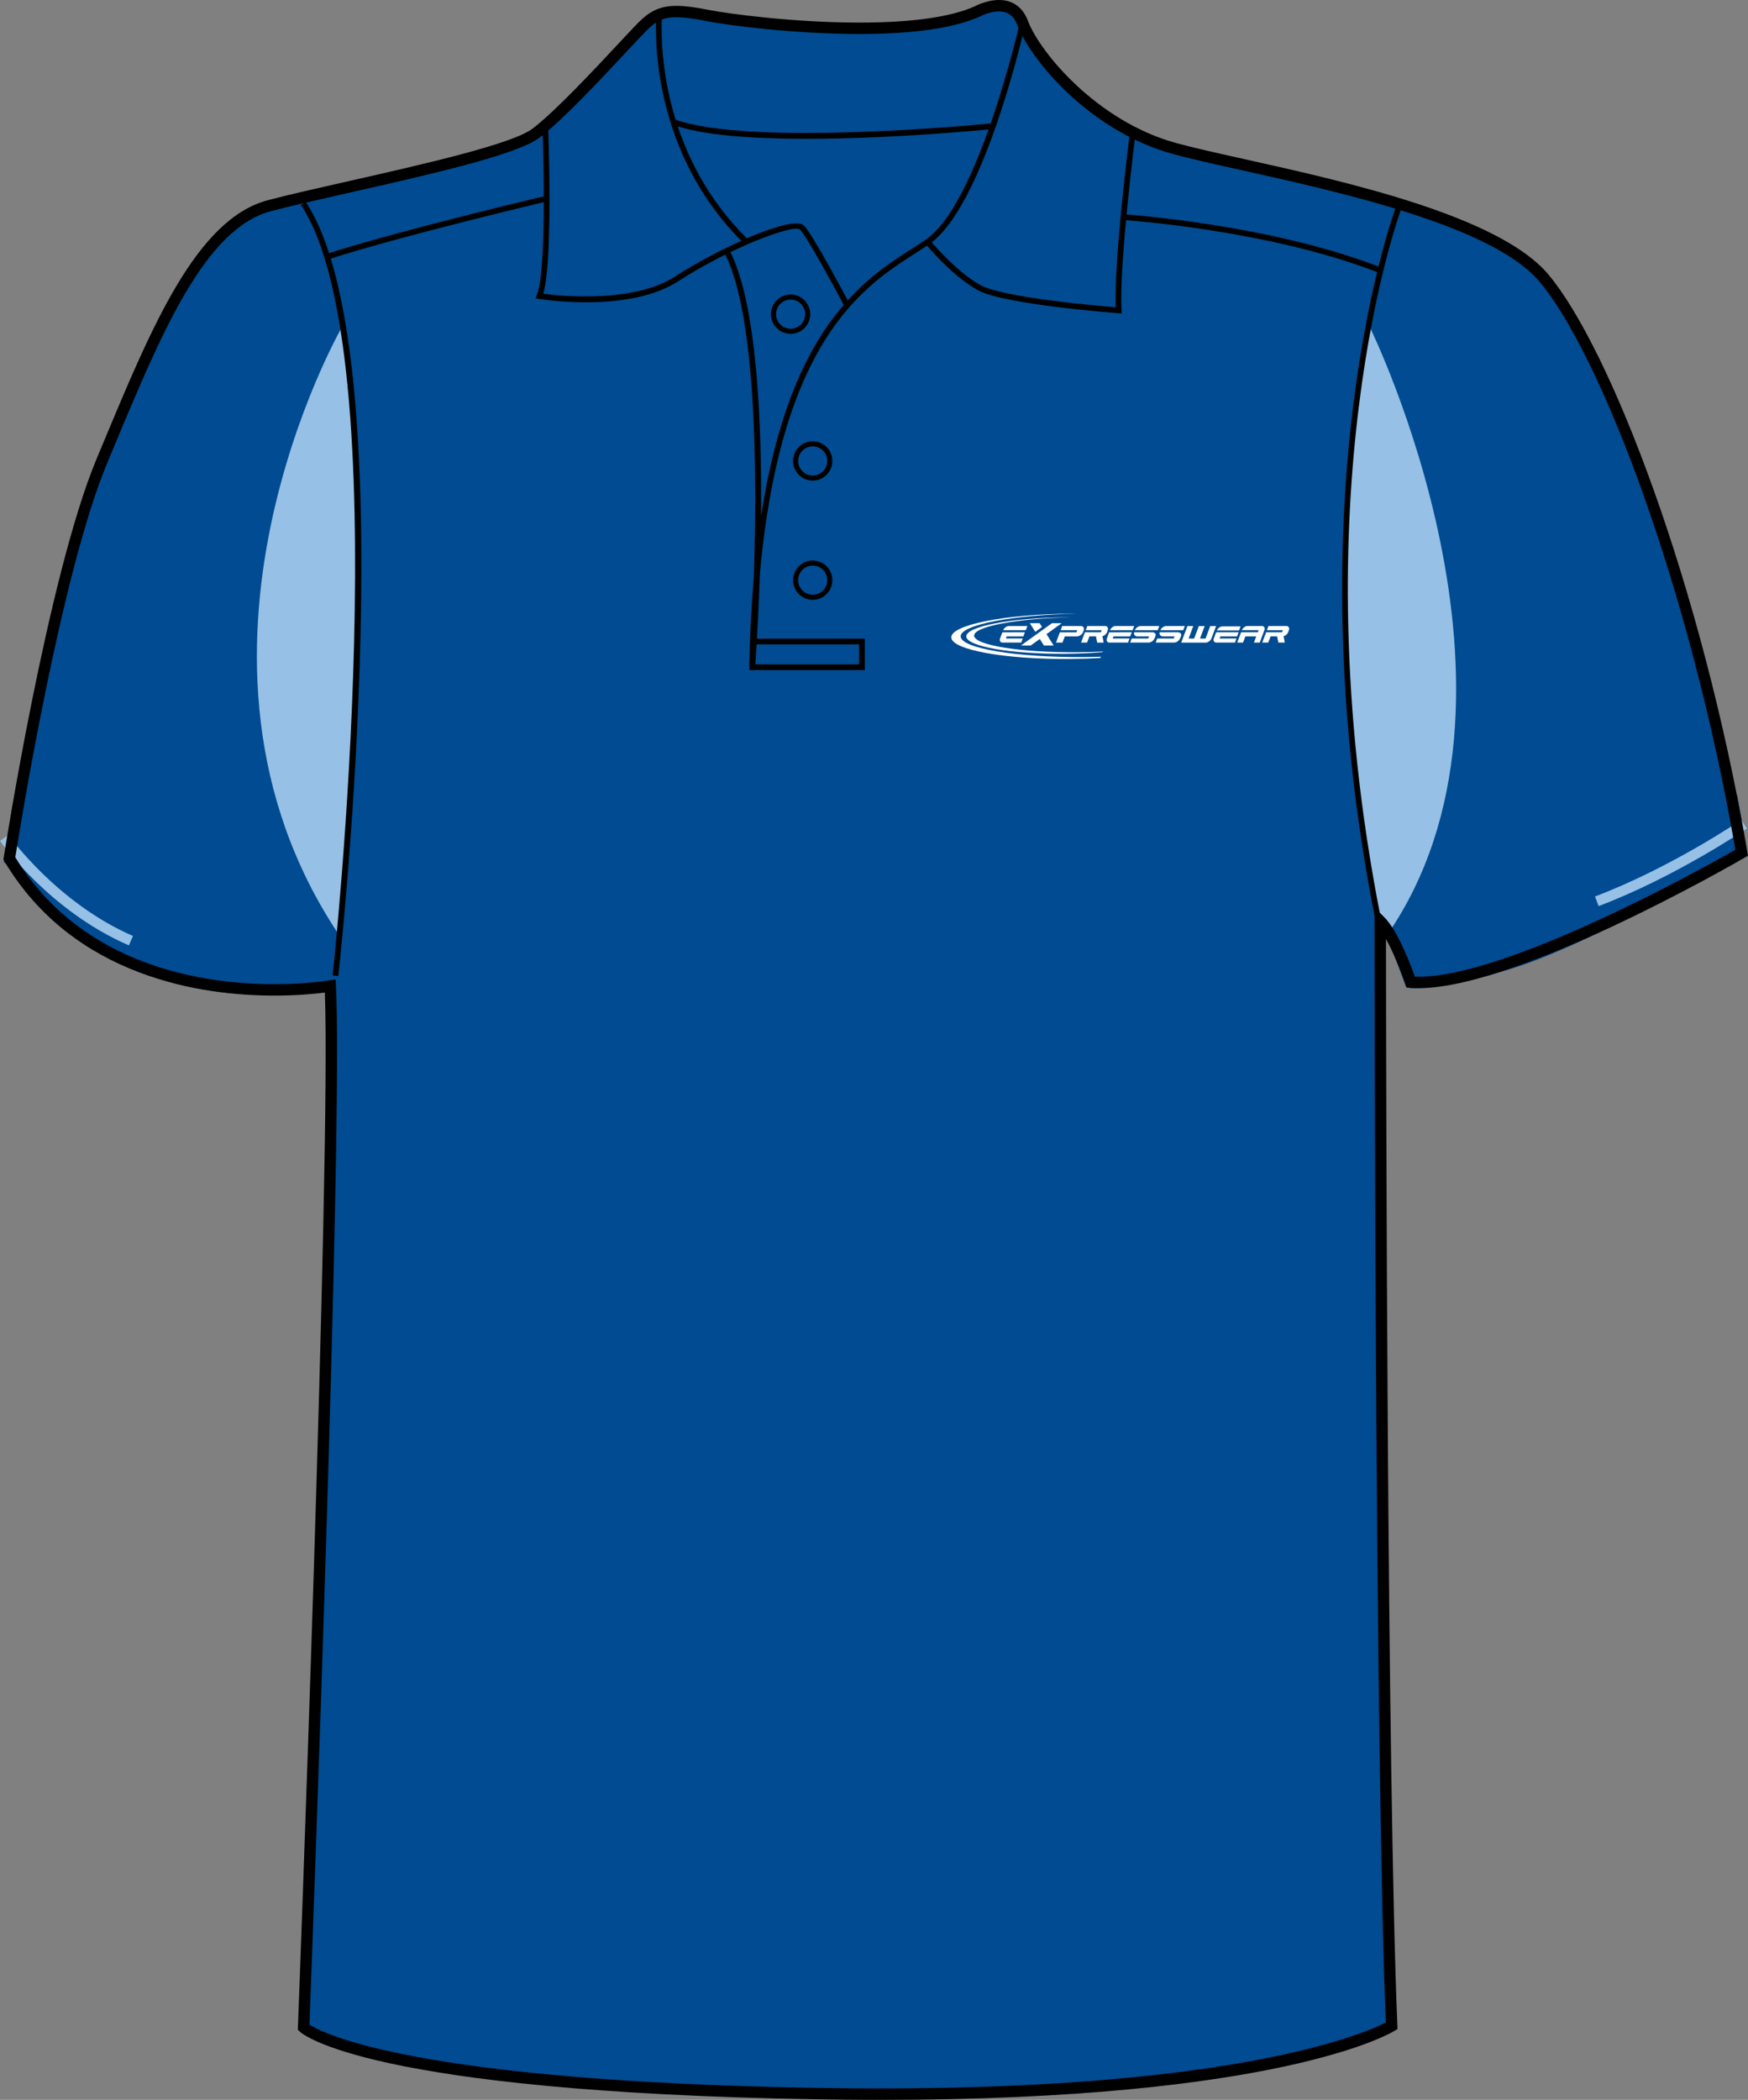 <?xml version="1.0" encoding="utf-8"?>
<!-- Generator: Adobe Illustrator 15.1.0, SVG Export Plug-In . SVG Version: 6.00 Build 0)  -->
<!DOCTYPE svg PUBLIC "-//W3C//DTD SVG 1.1//EN" "http://www.w3.org/Graphics/SVG/1.1/DTD/svg11.dtd">
<svg version="1.1" id="Layer_1" xmlns="http://www.w3.org/2000/svg" xmlns:xlink="http://www.w3.org/1999/xlink" x="0px" y="0px"
	 width="666.265px" height="800.001px" viewBox="-0.314 -0.077 666.265 800.001"
	 enable-background="new -0.314 -0.077 666.265 800.001" xml:space="preserve">
<rect x="-0.314" y="-0.077" width="666.265" height="800.001" fill="#808080" stroke="none"/>
<g id="side" display="none">
</g>
<g id="back" display="none">
</g>
<g id="front">
	<path id="primary" fill="#004B91" d="M125.566,376.652c0,0-90.335,9.721-122.319-48.589c0,0,16.462-106.569,35.313-151.524
		c18.852-44.954,36.251-89.912,63.806-97.16c27.554-7.25,89.909-18.85,101.506-27.549c11.604-8.702,34.803-34.804,40.604-40.603
		c5.801-5.802,10.154-7.255,24.65-4.353c14.504,2.9,76.857,10.154,102.962-1.449c0,0,13.054-7.25,17.401,4.35
		c4.35,11.601,26.102,39.153,58.001,47.853c31.904,8.702,117.453,21.751,140.66,49.303c23.207,27.552,58.012,117.461,75.408,218.968
		c0,0-89.91,52.203-126.158,49.302c0,0-5.805-17.399-11.605-23.201c0,0,0,316.42,4.352,420.828c0,0-46.399,28.709-218.958,25.813
		c-172.568-2.904-195.769-25.234-195.769-25.234S128.467,433.21,125.566,376.652z"/>
	<g id="primary_1_">
		<path fill="#004B91" d="M537.778,376.423c-1.313,0-2.115-0.648-2.232-0.658l-7.287-19.42c-1.359,2.123,16.244-1.125,44.129-10.281
			c28.506-9.36,88.898-42.918,89.463-43.245l3.916,22.357c-2.322,1.34-57.631,33.185-86.771,42.754
			C555.805,375.548,542.623,376.423,537.778,376.423z"/>
		<path fill="#004B91" d="M5.205,304.565l-4.081,23.879c3.848,1.559,12.783,30.08,62.392,45.31c0,0,28.284,9.574,64.401,2.611
			l0.869-20.451C128.787,355.912,50.896,373.318,5.205,304.565z"/>
	</g>
	<g id="secondary">
		<path fill="#96C0E6" d="M521.731,124.413c0,0,69.621,140.989,6.525,231.935c0,0-9.139-24.804-9.139-42.211
			C519.119,296.73,501.709,221.886,521.731,124.413z"/>
		<path fill="#96C0E6" d="M130.094,124.413c0,0-72.236,125.324-1.308,231.501C128.787,355.912,144.019,185.333,130.094,124.413z"/>
		<path fill="#96C0E6" d="M609.018,345.126l-1.385-3.664c28.82-10.887,55.457-28.975,55.723-29.156l2.209,3.233
			C665.291,315.722,638.272,334.073,609.018,345.126z"/>
		<path fill="#96C0E6" d="M48.81,360.102c-30.188-13.125-48.368-38.75-49.124-39.837l3.208-2.246
			c0.18,0.256,18.336,25.822,47.479,38.49L48.81,360.102z"/>
	</g>
	<path fill="none" stroke="#FFFFFF" stroke-width="1.666" stroke-miterlimit="10" d="M521.807,295.445"/>
	<path d="M307.081,52.809c-20.311,0-39.931-1.293-51.021-5.4l0.754-2.039c28.798,10.663,119.859,1.663,120.779,1.569l0.222,2.165
		C375.473,49.336,340.362,52.809,307.081,52.809z"/>
	<path d="M335.217,799.924c-7.833,0-15.934-0.068-24.073-0.203c-171.451-2.885-196.264-24.9-197.238-25.84l-0.703-0.676l0.037-0.975
		c0.127-3.354,12.673-331.776,10.261-394.165c-3.438,0.45-10.29,1.157-19.278,1.157c-26.989,0-76.238-6.643-102.84-51.132
		l-0.403-0.674l0.12-0.775c0.166-1.071,16.721-107.351,35.456-152.033l2.985-7.138c18.07-43.274,35.14-84.145,62.271-91.282
		c8.049-2.12,19.123-4.622,30.845-7.272c27.647-6.25,62.061-14.026,69.91-19.916c8.549-6.413,23.958-22.925,33.164-32.788
		c3.201-3.428,5.728-6.139,7.203-7.614c4.082-4.081,7.784-6.442,14.646-6.442c3.078,0,6.884,0.476,11.973,1.494
		c7.626,1.525,32.731,4.873,57.655,4.873c19.975,0,34.774-2.077,43.994-6.175c0.01-0.015,4.403-2.426,9.237-2.426
		c3.687,0,8.604,1.387,11.081,7.998c4.391,11.703,26.143,38.227,56.537,46.52c6.681,1.822,15.717,3.832,26.173,6.159
		c38.547,8.577,96.795,21.54,115.581,43.84c23.559,27.976,58.387,117.917,75.885,220l0.256,1.489l-1.309,0.76
		c-3.6,2.091-91.061,52.502-127.426,49.591l-1.436-0.113l-0.455-1.366c-0.045-0.13-3.385-10.065-7.367-17.106
		c0.037,46.578,0.402,319.253,4.346,413.955l0.057,1.271l-1.082,0.668C529.547,774.658,486.949,799.924,335.217,799.924z
		 M117.632,771.25c5.063,3.283,40.021,21.535,193.589,24.117c8.117,0.137,16.188,0.203,23.996,0.203
		c137.213,0,185.17-21.268,192.694-25.102c-4.248-104.625-4.297-416.41-4.297-419.562v-5.25l3.713,3.71
		c5.162,5.162,10.105,18.302,11.648,22.651c33.654,1.22,111.143-42.069,122.178-48.349
		c-17.455-100.732-51.596-189.038-74.672-216.434C568.649,86.061,511.26,73.291,473.29,64.839
		c-10.516-2.339-19.595-4.36-26.374-6.208c-32.292-8.809-54.666-36.383-59.468-49.188c-1.305-3.483-3.598-5.174-7.009-5.174
		c-3.661,0-7.267,1.945-7.304,1.963c-9.947,4.434-25.346,6.637-45.93,6.637c-25.247,0-50.751-3.404-58.511-4.956
		c-14.133-2.825-17.501-1.428-22.688,3.757c-1.42,1.421-3.929,4.107-7.101,7.506c-9.906,10.613-24.877,26.654-33.732,33.3
		c-8.6,6.448-42.05,14.009-71.563,20.678c-11.684,2.642-22.721,5.135-30.696,7.235c-25.055,6.592-41.721,46.5-59.363,88.752
		l-2.99,7.146C22.873,218.474,7.058,316.759,5.515,326.524c25.594,42.046,72.772,48.342,98.702,48.342
		c12.466,0,20.887-1.438,20.972-1.451l2.417-0.421l0.126,2.452C130.529,429.821,118.462,749.42,117.632,771.25z"/>
	<path d="M321.469,116.436c-3.814-7.201-14.278-26.456-16.861-29.038c-2.263-2.256-26.553,6.816-46.494,19.72
		c-18.625,12.052-51.575,6.911-52.968,6.687l-1.343-0.217l0.504-1.261c4.214-10.538,2.12-64.266,2.1-64.809l2.172-0.085
		c0.086,2.15,1.996,51.126-1.813,64.403c6.28,0.82,34.245,3.757,50.167-6.543c16.396-10.607,44.918-23.73,49.212-19.43
		c3.34,3.34,16.679,28.488,17.246,29.559L321.469,116.436z"/>
	<path d="M282.863,92.296c-37.718-37.324-32.997-86.852-32.945-87.348l2.162,0.227c-0.05,0.486-4.646,49.007,32.312,85.575
		L282.863,92.296z"/>
	<path d="M287.431,255.287l-2.172-0.102c0.214-12.893,0.82-24.681,1.771-35.492c1.255-38.903,0.996-98.998-10.901-122.789
		l1.942-0.974c10.021,20.04,12.02,63.979,11.695,100.677c11.021-72.157,39.402-90.348,57.732-102.092
		c1.822-1.167,3.535-2.266,5.112-3.344c20.074-13.737,35.652-82.037,35.811-82.727l2.122,0.478
		c-0.638,2.846-15.926,69.828-36.702,84.042c-1.594,1.089-3.325,2.201-5.168,3.378c-19.717,12.634-51.25,32.833-59.37,122.311
		C288.65,238.829,287.559,253.59,287.431,255.287z"/>
	<path d="M427.26,119.348l-1.245-0.094c-1.784-0.133-43.854-3.344-53.737-8.833c-9.854-5.478-19.483-17.169-19.888-17.666
		l1.684-1.375c0.096,0.117,9.774,11.866,19.265,17.138c8.562,4.757,44.482,7.888,51.614,8.47c-0.73-18.311,5.25-65.432,5.51-67.474
		l2.157,0.274c-0.066,0.51-6.502,51.213-5.432,68.312L427.26,119.348z"/>
	<path fill="none" stroke="#515254" stroke-width="1.666" stroke-miterlimit="10" d="M277.1,96.416"/>
	<polygon points="329.304,255.203 286.319,255.203 286.319,253.028 327.131,253.028 327.131,245.416 286.888,245.416 
		286.888,243.241 329.304,243.241 	"/>
	<path d="M309.457,228.436c-4.128,0-7.486-3.359-7.486-7.487c0-4.13,3.358-7.491,7.486-7.491c4.127,0,7.487,3.361,7.487,7.491
		C316.942,225.079,313.584,228.436,309.457,228.436z M309.457,215.393c-3.063,0-5.554,2.492-5.554,5.556s2.491,5.553,5.554,5.553
		c3.063,0,5.555-2.491,5.555-5.553C315.011,217.885,312.519,215.393,309.457,215.393z"/>
	<path d="M309.457,183.025c-4.128,0-7.486-3.36-7.486-7.491c0-4.128,3.358-7.488,7.486-7.488c4.127,0,7.487,3.36,7.487,7.488
		C316.942,179.665,313.584,183.025,309.457,183.025z M309.457,169.981c-3.063,0-5.554,2.491-5.554,5.553
		c0,3.065,2.491,5.556,5.554,5.556c3.063,0,5.555-2.494,5.555-5.556S312.519,169.981,309.457,169.981z"/>
	<path d="M301.029,127.105c-4.13,0-7.488-3.36-7.488-7.491c0-4.128,3.36-7.489,7.488-7.489c4.127,0,7.487,3.361,7.487,7.489
		C308.514,123.745,305.156,127.105,301.029,127.105z M301.029,114.061c-3.063,0-5.557,2.491-5.557,5.554
		c0,3.064,2.493,5.556,5.557,5.556c3.064,0,5.554-2.494,5.554-5.556C306.583,116.553,304.093,114.061,301.029,114.061z"/>
	<path d="M523.709,349.379c-31.892-162.046,7.48-269.109,7.883-270.171l2.035,0.768c-0.398,1.057-39.546,107.587-7.781,268.981
		L523.709,349.379z"/>
	<path d="M128.64,371.757l-2.161-0.237c0.26-2.362,25.552-237.044-12.084-293.5l1.811-1.206
		C154.278,133.927,129.706,362.073,128.64,371.757z"/>
	<path d="M524.821,103.669c-42.001-16.285-96.606-19.911-97.152-19.948l0.14-2.17c0.551,0.035,55.487,3.685,97.799,20.088
		L524.821,103.669z"/>
	<path d="M124.342,98.901l-0.681-2.068c26.284-8.619,83.066-22.083,83.639-22.217l0.5,2.119
		C207.232,76.868,150.536,90.312,124.342,98.901z"/>
	<g>
		<path fill="#FFFFFF" d="M404.361,237.345h-3.717l-11.8,8.488h3.728l3.438-2.477l1.563,2.477h3.723l-2.729-4.32L404.361,237.345
			L404.361,237.345z M392.219,237.345h3.725l0.913,1.439l-2.557,1.851L392.219,237.345L392.219,237.345z"/>
		<g>
			<path fill="#FFFFFF" d="M471.955,240.107l0.581-1.533h-6.925c-0.413,0-0.831,0.16-1.252,0.473
				c-0.393,0.294-0.668,0.649-0.839,1.062C466.33,240.11,469.139,240.107,471.955,240.107L471.955,240.107z"/>
			<g>
				<path fill="#FFFFFF" d="M459.293,244.749c0.413,0,0.836-0.162,1.267-0.482c0.421-0.324,0.722-0.714,0.893-1.173l1.749-4.642
					h-2.229l-1.785,4.733h-2.118l1.787-4.733h-2.229l-1.785,4.733h-2.114l1.783-4.733h-2.229l-2.371,6.296L459.293,244.749
					L459.293,244.749z"/>
				<path fill="#FFFFFF" d="M486.472,242.355l0.475,2.384h2.458l-0.464-2.444c0.698-0.175,1.448-0.75,1.724-1.47l0.275-0.738
					c0.176-0.453,0.168-0.844-0.031-1.173c-0.173-0.324-0.481-0.483-0.933-0.483h-6.805l-0.592,1.577h6.078l-0.306,0.784
					c-1.183,0-4.579,0-6.065,0l-1.479,3.937h2.287l0.897-2.376h2.479v0.002H486.472z"/>
				<path fill="#FFFFFF" d="M464.552,243.165l0.301-0.791h6.354l0.597-1.585c-2.869,0-5.722,0.01-8.582,0.01l-0.854,2.277
					c-0.171,0.462-0.164,0.851,0.01,1.172c0.174,0.324,0.477,0.483,0.913,0.483h7.108l0.589-1.567L464.552,243.165L464.552,243.165z
					"/>
				<path fill="#FFFFFF" d="M474.369,242.369l-0.882,2.36h-2.228l1.48-3.934h3.537h2.83l0.314-0.799h-6.382
					c0.171-0.421,0.461-0.784,0.858-1.083c0.429-0.321,0.852-0.483,1.273-0.483h5.522c0.424,0,0.722,0.162,0.896,0.483
					c0.176,0.316,0.181,0.685,0.028,1.104l-1.771,4.713h-2.208l0.878-2.36L474.369,242.369L474.369,242.369z"/>
			</g>
		</g>
		<g>
			<path fill="#FFFFFF" d="M383.089,243.169l0.3-0.791h6.357l0.591-1.582c-2.863,0-5.719,0.008-8.582,0.008l-0.854,2.277
				c-0.171,0.461-0.166,0.853,0.01,1.174c0.171,0.321,0.479,0.483,0.91,0.483h7.111l0.589-1.569H383.089L383.089,243.169z
				 M390.69,240.005l0.586-1.569h-7.077c-0.424,0-0.854,0.162-1.28,0.486c-0.396,0.301-0.684,0.663-0.854,1.086
				C384.93,240.008,387.808,240.005,390.69,240.005L390.69,240.005z"/>
			<path fill="#FFFFFF" d="M406.796,242.374h1.425h1.92c0.479,0,0.946-0.165,1.4-0.486c0.474-0.329,0.749-0.609,0.926-1.053
				l0.282-0.75c0.164-0.448,0.14-0.834-0.081-1.163c-0.209-0.324-0.556-0.486-1.04-0.486h-7.071l-0.594,1.567h6.334l-0.319,0.804
				c-1.13,0-4.643,0-6.316,0l-1.476,3.929h2.481l0.882-2.365h1.247V242.374L406.796,242.374z"/>
			<path fill="#FFFFFF" d="M417.416,242.362l0.474,2.384h2.461l-0.466-2.444c0.706-0.175,1.448-0.749,1.726-1.47l0.273-0.738
				c0.181-0.455,0.168-0.847-0.029-1.173c-0.165-0.324-0.481-0.486-0.938-0.486h-6.795l-0.599,1.577h6.075l-0.305,0.784
				c-1.179,0-4.582,0-6.064,0l-1.483,3.937h2.289l0.897-2.374h2.481L417.416,242.362L417.416,242.362z"/>
			<path fill="#FFFFFF" d="M423.8,243.169l0.301-0.791h6.359l0.595-1.582c-2.867,0-5.72,0.008-8.585,0.008l-0.853,2.277
				c-0.173,0.461-0.168,0.853,0.011,1.174c0.168,0.321,0.476,0.483,0.907,0.483h7.114l0.586-1.569H423.8L423.8,243.169z
				 M431.399,240.005l0.591-1.569h-7.083c-0.428,0-0.852,0.162-1.279,0.486c-0.396,0.301-0.684,0.663-0.855,1.086
				C425.646,240.008,428.523,240.005,431.399,240.005L431.399,240.005z"/>
			<path fill="#FFFFFF" d="M437.666,242.374h-4.6c-0.234,0-0.436-0.11-0.604-0.207c-0.163-0.102-0.296-0.219-0.393-0.366
				c-0.092-0.145-0.141-0.314-0.153-0.504c-0.01-0.154,0.021-0.318,0.066-0.499c2.319,0,4.633,0,6.944,0
				c0.244,0,0.453,0.078,0.639,0.154c0.184,0.075,0.331,0.175,0.434,0.3c0.104,0.125,0.163,0.277,0.186,0.454
				c0.018,0.179-0.018,0.379-0.104,0.602l-0.265,0.668c-0.174,0.449-0.508,0.95-0.959,1.279c-0.448,0.321-0.907,0.483-1.371,0.483
				h-7.038l0.576-1.574h6.293L437.666,242.374L437.666,242.374z M432.248,240.01c0.155-0.419,0.467-0.783,0.882-1.088
				c0.452-0.332,0.911-0.494,1.37-0.494h7.059l-0.596,1.584C438.054,240.013,435.152,240.01,432.248,240.01L432.248,240.01z"/>
			<path fill="#FFFFFF" d="M447.401,242.374H442.8c-0.23,0-0.434-0.11-0.603-0.207c-0.163-0.102-0.295-0.219-0.387-0.366
				c-0.092-0.145-0.146-0.314-0.158-0.504c-0.011-0.154,0.021-0.318,0.066-0.499c2.323,0,4.635,0,6.951,0
				c0.236,0,0.448,0.078,0.629,0.154c0.186,0.075,0.332,0.175,0.436,0.3c0.105,0.125,0.166,0.277,0.184,0.454
				c0.021,0.179-0.015,0.379-0.097,0.602l-0.27,0.668c-0.176,0.449-0.508,0.95-0.964,1.279c-0.444,0.321-0.903,0.483-1.369,0.483
				h-7.033l0.579-1.574h6.286L447.401,242.374L447.401,242.374z M441.98,240.01c0.16-0.419,0.464-0.783,0.887-1.088
				c0.449-0.332,0.908-0.494,1.367-0.494h7.058l-0.592,1.584C447.789,240.013,444.889,240.01,441.98,240.01L441.98,240.01z"/>
		</g>
		<path fill="#FFFFFF" d="M405.912,235.12c0.763-0.005,1.524-0.008,2.277-0.005c-20.707,0.384-37.203,3.428-37.203,6.961
			c0,3.669,17.807,6.512,39.643,6.332c3.256-0.029,6.428-0.124,9.46-0.271l-0.098,0.24c-4.354,0.358-9.107,0.575-14.079,0.616
			c-20.882,0.176-37.914-2.798-37.914-6.618C367.998,238.551,385.03,235.295,405.912,235.12L405.912,235.12z"/>
		<path fill="#FFFFFF" d="M407.635,233.722c0.92-0.009,1.825-0.012,2.73-0.005c-24.775,0.469-44.516,4.246-44.516,8.639
			c0,4.564,21.306,8.107,47.431,7.89c2.039-0.018,4.054-0.055,6.029-0.118l-0.183,0.465c-3.677,0.214-7.522,0.344-11.487,0.379
			c-24.982,0.209-45.361-3.497-45.361-8.246S382.653,233.929,407.635,233.722L407.635,233.722z"/>
	</g>
</g>
</svg>
